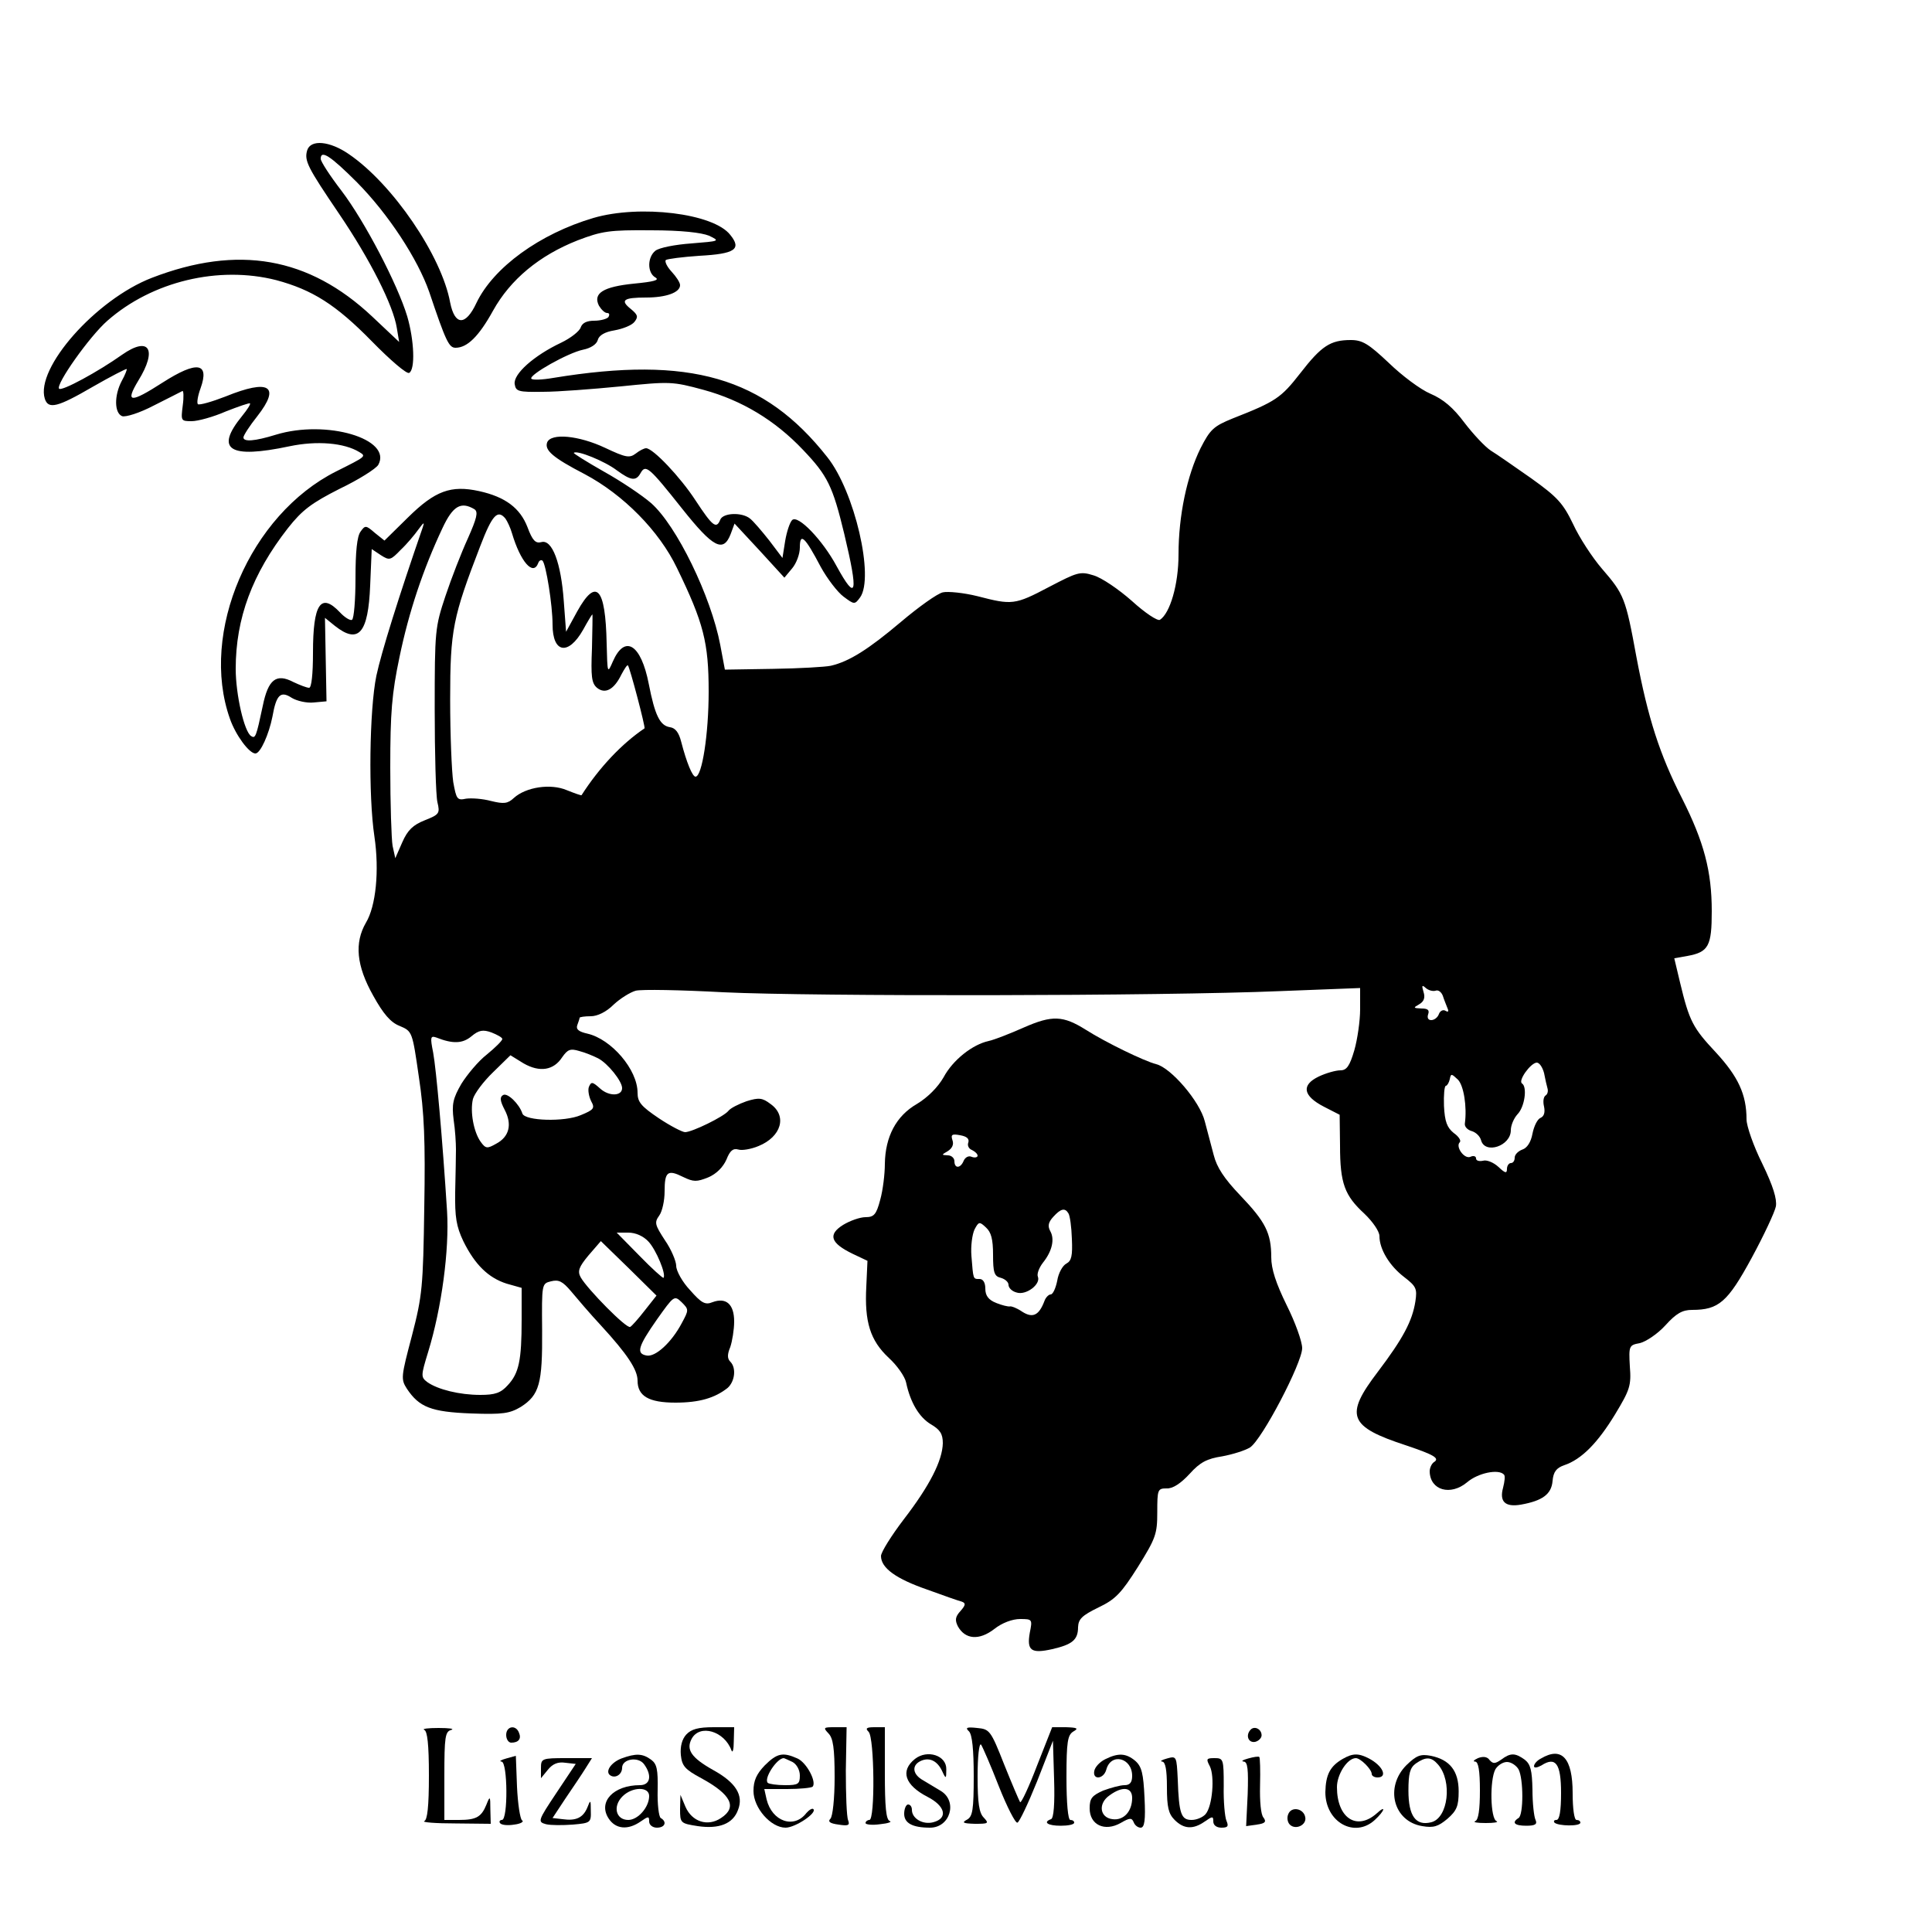 <?xml version="1.0" standalone="no"?>
<!DOCTYPE svg PUBLIC "-//W3C//DTD SVG 20010904//EN"
 "http://www.w3.org/TR/2001/REC-SVG-20010904/DTD/svg10.dtd">
<svg version="1.0" xmlns="http://www.w3.org/2000/svg"
 width="500pt" height="500pt" viewBox="0 0 500 500"
 preserveAspectRatio="xMidYMid meet">
<g transform="translate(0,500) scale(0.1,-0.1)"
fill="#000000" stroke="none">
<path d="M795 4611 c-8 -27 1 -44 83 -165 80 -118 140 -237 149 -295 l6 -36
-70 66 c-164 154 -347 186 -570 100 -145 -56 -302 -234 -277 -313 9 -28 33
-22 124 31 47 27 86 47 88 46 1 -1 -4 -15 -13 -31 -20 -38 -19 -83 1 -91 9 -3
45 8 83 28 36 18 69 35 73 37 3 2 4 -15 1 -37 -5 -40 -5 -41 23 -41 16 0 56
11 88 25 33 13 62 23 63 21 2 -2 -7 -16 -20 -32 -72 -88 -34 -112 122 -79 71
15 142 9 181 -15 18 -11 18 -11 -60 -50 -223 -112 -354 -417 -275 -640 15 -43
50 -90 66 -90 13 0 35 50 44 95 10 57 21 68 50 49 13 -8 39 -14 57 -12 l33 3
-2 108 -2 108 26 -21 c61 -48 86 -19 91 105 l4 94 24 -16 c22 -14 25 -13 51
14 16 15 36 39 46 53 14 19 16 20 11 5 -62 -179 -107 -323 -120 -384 -18 -88
-21 -310 -5 -416 13 -88 4 -180 -22 -223 -30 -52 -25 -111 19 -189 26 -47 45
-69 68 -78 33 -14 33 -14 50 -132 14 -92 17 -167 14 -338 -3 -205 -5 -228 -32
-332 -28 -106 -29 -112 -13 -137 32 -48 63 -60 166 -64 83 -3 100 0 129 17 48
31 56 60 55 198 -1 121 -1 121 23 127 20 5 30 0 52 -26 15 -18 49 -58 77 -88
69 -75 95 -115 95 -143 0 -40 29 -57 98 -57 62 0 102 12 135 38 19 17 23 52 7
68 -8 8 -8 19 0 38 5 15 10 45 10 66 0 45 -21 63 -56 50 -19 -8 -29 -2 -58 31
-20 21 -36 50 -36 63 0 12 -13 43 -29 66 -26 40 -28 46 -15 64 8 11 14 39 14
63 0 51 8 57 48 37 27 -13 35 -13 65 -1 21 9 38 26 47 46 9 23 17 30 31 26 9
-3 33 1 52 9 59 24 75 78 31 109 -21 16 -30 17 -62 7 -20 -7 -42 -18 -47 -25
-12 -15 -94 -55 -112 -55 -7 0 -38 16 -68 36 -46 31 -55 42 -55 66 0 60 -68
139 -130 153 -22 5 -30 11 -26 22 3 8 6 17 6 19 0 2 13 4 29 4 17 0 40 11 59
30 17 16 43 32 57 36 15 4 117 2 228 -4 232 -11 1132 -10 1440 3 l207 8 0 -55
c0 -30 -7 -78 -15 -106 -12 -41 -20 -52 -36 -52 -12 0 -37 -7 -56 -16 -46 -22
-41 -50 13 -78 l41 -21 1 -80 c0 -98 12 -129 63 -176 22 -21 39 -46 39 -58 0
-34 26 -77 64 -106 31 -24 34 -30 29 -63 -8 -51 -32 -96 -97 -182 -87 -114
-76 -142 74 -191 71 -24 87 -33 71 -43 -6 -4 -11 -15 -11 -24 1 -49 54 -64 97
-28 28 24 81 35 95 20 4 -3 2 -18 -2 -34 -10 -36 5 -51 46 -44 56 10 79 27 82
61 2 24 10 34 30 41 45 15 87 58 132 132 38 63 42 74 38 124 -3 53 -2 55 26
60 16 4 46 24 66 46 28 31 44 40 69 40 69 0 92 20 154 134 32 59 60 119 63
134 3 19 -7 52 -35 110 -23 46 -41 98 -41 115 0 65 -22 111 -79 173 -60 64
-69 81 -93 181 l-15 63 34 6 c55 10 63 26 63 116 0 103 -20 179 -77 292 -58
114 -88 207 -118 366 -28 153 -32 162 -89 228 -25 29 -59 81 -75 116 -26 54
-41 70 -108 118 -43 30 -90 63 -105 72 -15 10 -45 42 -68 72 -29 39 -55 61
-88 75 -26 11 -74 47 -108 80 -52 49 -68 59 -98 59 -53 0 -76 -15 -131 -86
-50 -64 -63 -73 -175 -117 -49 -20 -58 -28 -83 -77 -35 -71 -57 -174 -57 -275
0 -78 -22 -152 -48 -169 -6 -4 -39 18 -73 49 -34 30 -78 60 -99 66 -35 11 -42
8 -115 -30 -89 -47 -96 -47 -185 -24 -36 9 -77 13 -90 10 -14 -3 -63 -38 -109
-77 -83 -70 -133 -102 -181 -113 -14 -3 -81 -7 -150 -8 l-124 -2 -12 64 c-24
126 -113 309 -179 367 -23 20 -78 57 -123 82 -44 25 -79 47 -77 48 8 8 81 -22
111 -45 37 -27 50 -29 62 -7 13 23 22 15 107 -92 81 -102 107 -115 126 -66
l10 27 65 -70 64 -70 20 24 c11 13 20 37 20 54 0 40 13 28 54 -50 17 -31 44
-66 59 -77 28 -21 29 -21 43 -2 37 52 -14 274 -85 363 -163 207 -356 263 -709
205 -29 -5 -54 -6 -57 -2 -6 10 95 67 134 75 20 4 35 14 38 25 3 12 18 21 43
25 22 4 45 13 52 22 10 13 9 18 -9 33 -29 23 -20 30 39 30 52 0 88 13 88 32 0
7 -10 22 -22 35 -12 13 -18 26 -15 30 4 3 43 8 87 11 92 5 110 17 80 54 -43
56 -234 79 -354 44 -139 -41 -259 -128 -303 -220 -28 -60 -56 -59 -68 1 -22
121 -149 307 -262 384 -49 34 -99 39 -108 10z m129 -83 c81 -82 157 -198 187
-284 43 -128 51 -144 68 -144 30 0 60 29 97 96 45 81 120 143 219 182 63 24
82 27 190 26 79 0 130 -6 150 -14 29 -14 28 -14 -46 -20 -42 -3 -83 -11 -93
-19 -21 -17 -21 -57 0 -69 12 -7 -4 -11 -55 -16 -80 -8 -107 -25 -91 -57 6
-10 15 -19 21 -19 6 0 7 -4 4 -10 -3 -5 -20 -10 -37 -10 -20 0 -31 -6 -35 -17
-3 -10 -26 -28 -51 -40 -70 -33 -124 -81 -120 -107 3 -19 9 -21 73 -20 39 0
129 7 201 14 128 13 134 13 215 -9 99 -27 185 -79 257 -155 64 -67 77 -94 107
-218 37 -155 32 -178 -20 -83 -36 67 -100 134 -115 119 -6 -6 -14 -30 -18 -54
l-7 -44 -34 45 c-19 24 -41 50 -50 57 -21 17 -70 15 -77 -3 -10 -25 -20 -17
-64 50 -39 60 -110 135 -128 135 -5 0 -17 -6 -27 -14 -16 -12 -26 -10 -79 15
-68 32 -140 39 -150 14 -7 -20 14 -39 97 -82 100 -53 193 -147 239 -243 69
-142 82 -193 82 -320 0 -109 -17 -220 -34 -220 -8 0 -23 36 -37 90 -6 24 -15
36 -29 38 -26 4 -39 30 -55 112 -20 103 -62 129 -93 58 -14 -32 -14 -32 -16
47 -3 145 -27 171 -76 83 l-29 -53 -6 80 c-7 98 -30 160 -58 152 -15 -4 -23 4
-36 39 -19 49 -57 78 -125 93 -73 16 -114 1 -184 -68 l-61 -60 -25 20 c-23 20
-25 20 -37 3 -9 -12 -13 -52 -13 -120 0 -57 -4 -105 -9 -108 -4 -3 -19 6 -31
19 -50 53 -70 22 -70 -104 0 -57 -4 -91 -10 -91 -6 0 -24 7 -41 15 -44 23 -65
7 -79 -62 -17 -80 -19 -85 -30 -78 -18 11 -40 108 -40 174 0 131 43 246 135
364 37 47 61 65 134 102 50 24 94 52 100 62 37 67 -134 118 -265 78 -55 -17
-84 -19 -84 -7 0 5 16 30 36 55 61 78 31 97 -82 51 -36 -14 -68 -23 -72 -20
-3 4 0 22 7 41 24 67 -9 72 -98 15 -84 -54 -98 -53 -63 5 50 81 28 116 -42 67
-62 -44 -156 -95 -163 -88 -10 10 79 136 125 176 116 102 288 143 437 105 93
-25 154 -63 247 -158 48 -49 91 -86 97 -82 16 9 13 84 -5 146 -25 83 -110 246
-170 325 -30 39 -54 76 -54 83 0 24 25 8 94 -61z m304 -846 c10 -7 6 -23 -17
-75 -17 -37 -43 -104 -58 -149 -27 -81 -28 -89 -28 -293 0 -115 3 -224 7 -241
7 -29 5 -32 -33 -47 -30 -12 -44 -25 -58 -57 l-18 -41 -7 32 c-3 17 -6 109 -6
203 0 142 4 191 24 286 24 116 61 227 111 333 27 58 48 70 83 49z m80 -24 c5
-7 13 -24 17 -38 22 -74 55 -112 68 -77 2 6 7 9 11 6 9 -9 26 -115 26 -165 0
-75 41 -81 79 -14 12 22 23 40 24 40 1 0 0 -40 -1 -88 -3 -73 -1 -90 13 -102
21 -17 44 -5 63 34 8 15 15 26 17 24 5 -5 46 -161 43 -163 -58 -39 -117 -101
-163 -173 -1 -1 -18 5 -38 13 -42 18 -106 8 -137 -20 -16 -15 -26 -16 -59 -8
-22 6 -51 8 -65 6 -23 -5 -25 -1 -33 43 -4 27 -8 123 -8 214 0 180 7 213 78
397 31 81 45 95 65 71z m2407 -1222 c7 3 15 -3 19 -13 3 -10 9 -24 12 -32 4
-9 2 -11 -5 -7 -6 4 -14 0 -17 -8 -3 -9 -12 -16 -20 -16 -8 0 -11 6 -8 15 4
11 -1 15 -17 15 -22 1 -22 2 -6 11 12 7 16 17 11 32 -5 17 -4 19 6 10 7 -6 18
-9 25 -7z m-2415 -125 c0 -4 -18 -22 -40 -40 -22 -17 -51 -52 -66 -76 -22 -38
-25 -53 -20 -93 4 -26 6 -60 6 -77 0 -16 -1 -66 -2 -110 -1 -65 3 -89 21 -127
30 -61 65 -95 112 -110 l39 -11 0 -82 c0 -106 -7 -139 -36 -170 -18 -20 -33
-25 -71 -25 -54 0 -110 14 -137 33 -17 13 -17 16 2 78 35 114 55 264 49 364
-12 189 -28 367 -36 411 -8 40 -7 44 8 39 43 -17 68 -16 91 3 19 16 30 18 52
10 15 -6 28 -13 28 -17z m248 -50 c25 -13 62 -59 62 -77 0 -21 -34 -22 -57 -1
-20 18 -23 18 -29 4 -3 -8 0 -25 6 -37 10 -18 7 -22 -27 -36 -42 -18 -144 -15
-151 4 -8 25 -39 55 -50 48 -9 -5 -8 -15 4 -38 20 -38 12 -70 -22 -88 -23 -13
-27 -13 -40 5 -18 25 -28 78 -20 111 4 14 27 45 52 69 l45 44 34 -21 c42 -24
78 -18 100 16 14 20 21 23 44 16 16 -4 37 -13 49 -19z m2448 -38 c3 -16 7 -33
9 -40 2 -7 0 -15 -5 -18 -6 -4 -7 -17 -4 -29 3 -15 0 -25 -9 -29 -8 -3 -17
-21 -21 -41 -4 -22 -14 -37 -26 -41 -11 -4 -20 -13 -20 -21 0 -8 -4 -14 -10
-14 -5 0 -10 -7 -10 -15 0 -13 -5 -11 -22 5 -13 12 -31 19 -40 16 -10 -2 -18
0 -18 6 0 6 -7 8 -15 4 -16 -6 -39 27 -27 38 4 4 -3 15 -16 24 -17 14 -23 29
-25 70 -1 28 1 52 5 52 3 0 8 8 10 17 3 15 4 15 21 -1 15 -15 24 -70 18 -114
-1 -8 7 -16 17 -19 11 -3 22 -13 25 -24 10 -37 77 -15 77 26 0 13 8 31 17 41
19 19 26 71 12 80 -11 7 22 53 38 54 7 0 15 -12 19 -27z m-2318 -436 c20 -21
47 -86 39 -94 -2 -1 -30 24 -62 57 l-59 60 30 0 c19 0 39 -9 52 -23z m-9 -178
c-17 -22 -34 -41 -38 -43 -9 -6 -111 98 -128 128 -9 16 -5 27 20 57 l32 37 72
-70 72 -71 -30 -38z m95 -34 c-26 -49 -68 -88 -91 -83 -27 5 -22 23 27 93 44
62 45 63 64 45 19 -19 19 -20 0 -55z"/>
<path d="M2650 2341 c-36 -16 -77 -32 -91 -35 -42 -9 -93 -49 -117 -94 -15
-26 -41 -52 -69 -69 -54 -31 -82 -85 -83 -155 0 -26 -5 -68 -12 -93 -10 -38
-16 -45 -38 -45 -14 0 -40 -9 -58 -20 -40 -25 -33 -47 25 -75 l38 -18 -3 -66
c-5 -92 10 -140 58 -185 22 -20 42 -49 45 -64 11 -52 34 -90 64 -108 24 -14
31 -25 31 -49 -1 -45 -34 -110 -101 -197 -32 -42 -59 -85 -59 -95 0 -31 39
-59 120 -87 41 -15 81 -29 89 -31 11 -4 10 -9 -3 -24 -14 -15 -15 -24 -7 -40
19 -34 55 -37 94 -7 20 16 47 26 67 26 32 0 32 -1 25 -36 -8 -46 4 -54 58 -42
52 12 67 24 67 57 1 21 10 30 53 51 44 21 59 37 102 105 46 74 50 85 50 141 0
59 1 62 24 62 16 -1 37 13 60 38 27 30 45 39 84 45 27 5 59 15 72 23 31 20
135 219 135 257 0 17 -18 67 -40 111 -28 57 -40 94 -40 124 0 63 -15 92 -80
160 -42 44 -61 73 -69 105 -6 24 -17 63 -23 87 -13 52 -88 139 -126 148 -31 8
-130 56 -182 89 -59 37 -87 38 -160 6z m-144 -298 c-3 -7 1 -16 9 -19 8 -4 15
-10 15 -15 0 -4 -7 -6 -15 -3 -8 4 -17 -1 -21 -10 -8 -20 -24 -21 -24 -1 0 8
-8 15 -17 15 -17 1 -17 1 0 11 11 7 16 17 12 28 -5 15 -1 17 20 13 17 -3 24
-9 21 -19z m259 -183 c4 -6 8 -35 9 -66 2 -44 -1 -57 -14 -64 -10 -5 -21 -25
-24 -45 -4 -19 -11 -35 -17 -35 -5 0 -13 -8 -16 -17 -14 -37 -30 -45 -57 -28
-13 9 -28 15 -32 14 -5 -1 -21 3 -36 9 -20 8 -28 19 -28 37 0 16 -6 25 -15 25
-17 0 -16 -2 -21 60 -2 25 2 55 8 68 11 21 13 21 30 5 13 -12 18 -30 18 -70 0
-46 3 -56 20 -60 11 -3 20 -11 20 -18 0 -8 9 -17 21 -20 24 -8 63 21 55 41 -3
7 3 23 13 36 24 30 31 61 19 82 -7 13 -5 23 8 37 19 21 30 24 39 9z"/>
<path d="M1098 523 c8 -3 12 -37 12 -118 0 -81 -4 -115 -12 -118 -7 -3 29 -6
80 -6 l92 -1 -1 38 c0 34 -1 35 -10 12 -13 -32 -26 -40 -71 -40 l-38 0 0 114
c0 101 2 115 18 119 9 3 -5 5 -33 5 -27 0 -44 -2 -37 -5z"/>
<path d="M1310 510 c0 -11 6 -20 13 -20 19 0 27 10 20 26 -8 21 -33 17 -33 -6z"/>
<path d="M1776 511 c-11 -12 -16 -31 -14 -53 3 -28 10 -37 53 -60 77 -42 94
-75 51 -103 -34 -23 -75 -10 -92 29 l-13 31 -1 -37 c0 -36 1 -37 46 -44 55 -8
91 6 104 42 15 38 -6 71 -64 103 -57 32 -71 53 -56 81 21 39 85 20 103 -30 3
-8 6 2 6 23 l1 37 -53 0 c-40 0 -58 -5 -71 -19z"/>
<path d="M2144 514 c12 -12 16 -38 16 -113 0 -56 -5 -102 -11 -108 -7 -7 -2
-12 21 -15 25 -4 30 -2 25 11 -4 9 -6 67 -6 129 l2 112 -31 0 c-29 0 -30 -1
-16 -16z"/>
<path d="M2248 518 c15 -15 17 -228 2 -228 -5 0 -10 -4 -10 -8 0 -4 17 -6 38
-3 20 2 31 6 25 8 -10 3 -13 37 -13 124 l0 119 -27 0 c-21 0 -24 -3 -15 -12z"/>
<path d="M2508 519 c8 -9 12 -47 12 -116 0 -87 -3 -104 -17 -112 -15 -8 -11
-10 20 -11 35 0 37 1 23 16 -12 12 -16 37 -16 107 0 51 4 87 9 82 4 -6 25 -54
46 -108 21 -53 43 -96 48 -94 5 1 28 50 51 107 l41 105 3 -100 c2 -63 -1 -101
-8 -103 -22 -8 -8 -17 25 -17 19 0 35 3 35 8 0 4 -4 7 -10 7 -6 0 -10 43 -10
110 0 93 3 110 18 119 14 8 10 10 -19 11 l-36 0 -39 -99 c-21 -55 -41 -98 -44
-95 -2 3 -21 47 -41 97 -35 89 -38 92 -70 95 -27 3 -32 1 -21 -9z"/>
<path d="M3237 524 c-14 -14 -7 -35 11 -32 9 2 17 10 17 17 0 16 -18 25 -28
15z"/>
<path d="M1310 449 c-14 -4 -19 -7 -12 -8 16 -1 17 -151 1 -151 -5 0 -8 -4 -5
-8 3 -5 19 -7 37 -4 17 2 26 8 20 11 -5 4 -11 43 -13 87 l-3 80 -25 -7z"/>
<path d="M1608 449 c-28 -11 -43 -35 -28 -44 13 -8 30 3 30 20 0 23 42 30 57
9 21 -29 16 -54 -11 -54 -68 0 -109 -43 -81 -86 18 -28 50 -31 83 -8 20 14 22
14 22 0 0 -9 9 -16 20 -16 21 0 27 15 10 25 -5 3 -9 36 -8 72 1 54 -2 68 -17
79 -22 16 -39 17 -77 3z m72 -97 c0 -29 -29 -62 -54 -62 -32 0 -41 35 -15 61
25 25 69 26 69 1z"/>
<path d="M1979 431 c-21 -22 -29 -39 -29 -66 0 -44 45 -95 83 -95 25 0 82 38
72 48 -3 3 -11 -2 -18 -10 -32 -42 -89 -22 -103 35 l-6 27 59 0 c33 0 62 3 66
6 11 12 -15 62 -39 73 -38 17 -53 14 -85 -18z m72 9 c11 -6 19 -21 19 -35 0
-22 -4 -25 -38 -25 -21 0 -42 3 -45 6 -11 11 23 63 41 64 2 0 12 -5 23 -10z"/>
<path d="M2368 448 c-39 -31 -26 -68 32 -98 47 -24 54 -56 15 -66 -27 -7 -55
10 -55 32 0 8 -4 14 -10 14 -5 0 -10 -11 -10 -24 0 -24 21 -36 67 -36 52 0 72
68 28 95 -14 8 -36 22 -50 30 -25 16 -25 39 1 49 21 8 40 -2 52 -27 10 -22 11
-21 11 4 1 36 -49 52 -81 27z"/>
<path d="M2860 447 c-14 -7 -26 -20 -28 -30 -5 -24 24 -22 31 3 12 45 67 31
67 -16 0 -17 -6 -24 -20 -24 -11 0 -36 -7 -55 -14 -29 -13 -35 -20 -35 -46 0
-43 39 -61 80 -38 24 14 29 14 34 2 3 -8 11 -14 18 -14 10 0 13 19 10 78 -3
62 -7 80 -24 95 -24 20 -44 21 -78 4z m70 -100 c0 -35 -22 -59 -51 -55 -33 4
-38 41 -7 62 33 24 58 21 58 -7z"/>
<path d="M3020 449 c-14 -4 -19 -7 -12 -8 8 -1 12 -21 12 -66 0 -52 4 -69 20
-85 24 -24 48 -25 78 -4 20 14 22 14 22 0 0 -10 9 -16 21 -16 17 0 19 4 13 18
-4 9 -8 50 -7 90 0 70 -1 72 -24 72 -21 0 -22 -2 -12 -21 13 -26 7 -103 -11
-124 -7 -8 -23 -15 -36 -15 -27 0 -33 15 -36 105 -3 60 -3 61 -28 54z"/>
<path d="M3230 449 c-14 -4 -19 -7 -11 -8 10 -1 12 -20 10 -84 l-4 -83 28 4
c21 3 25 7 17 18 -7 7 -10 43 -9 83 1 39 0 73 -2 74 -2 2 -15 0 -29 -4z"/>
<path d="M3475 448 c-33 -19 -44 -41 -45 -86 0 -78 76 -120 128 -72 26 24 30
40 5 17 -52 -46 -103 -12 -103 68 0 33 27 75 49 75 12 0 41 -29 41 -41 0 -5 7
-9 15 -9 27 0 14 30 -22 49 -27 14 -42 14 -68 -1z"/>
<path d="M3640 432 c-57 -57 -34 -146 41 -158 29 -5 41 -1 65 19 24 21 29 33
29 71 0 53 -23 82 -72 92 -27 5 -37 1 -63 -24z m82 1 c37 -43 26 -138 -18
-149 -40 -10 -59 16 -59 82 0 44 4 59 19 70 26 18 40 18 58 -3z"/>
<path d="M3825 450 c-11 -5 -14 -9 -7 -9 8 -1 12 -23 12 -75 0 -50 -4 -76 -12
-79 -7 -3 5 -5 27 -5 22 0 34 2 28 5 -16 6 -18 106 -3 134 6 10 19 19 30 19
11 0 24 -9 30 -19 13 -25 13 -118 0 -126 -19 -12 -10 -20 20 -20 23 0 29 4 24
15 -4 8 -8 43 -8 78 -1 51 -5 66 -20 78 -25 18 -37 18 -61 0 -16 -11 -21 -11
-30 -1 -6 9 -17 10 -30 5z"/>
<path d="M3988 449 c-10 -5 -18 -14 -18 -20 0 -5 8 -4 19 2 37 24 51 5 51 -71
0 -47 -4 -70 -12 -70 -6 0 -8 -3 -5 -7 10 -9 67 -10 67 0 0 4 -4 7 -10 7 -6 0
-10 30 -10 69 0 91 -28 122 -82 90z"/>
<path d="M1400 424 l0 -26 18 22 c12 15 26 21 45 18 l27 -3 -50 -75 c-48 -72
-49 -75 -27 -81 12 -3 43 -3 70 -1 45 4 47 5 46 36 0 29 -1 29 -9 8 -11 -26
-29 -35 -64 -30 l-26 3 33 50 c19 28 42 62 52 78 l17 27 -66 0 c-64 0 -66 -1
-66 -26z"/>
<path d="M3334 305 c-4 -9 -2 -21 4 -27 15 -15 44 -1 40 19 -4 23 -36 29 -44
8z"/>
</g>
</svg>
